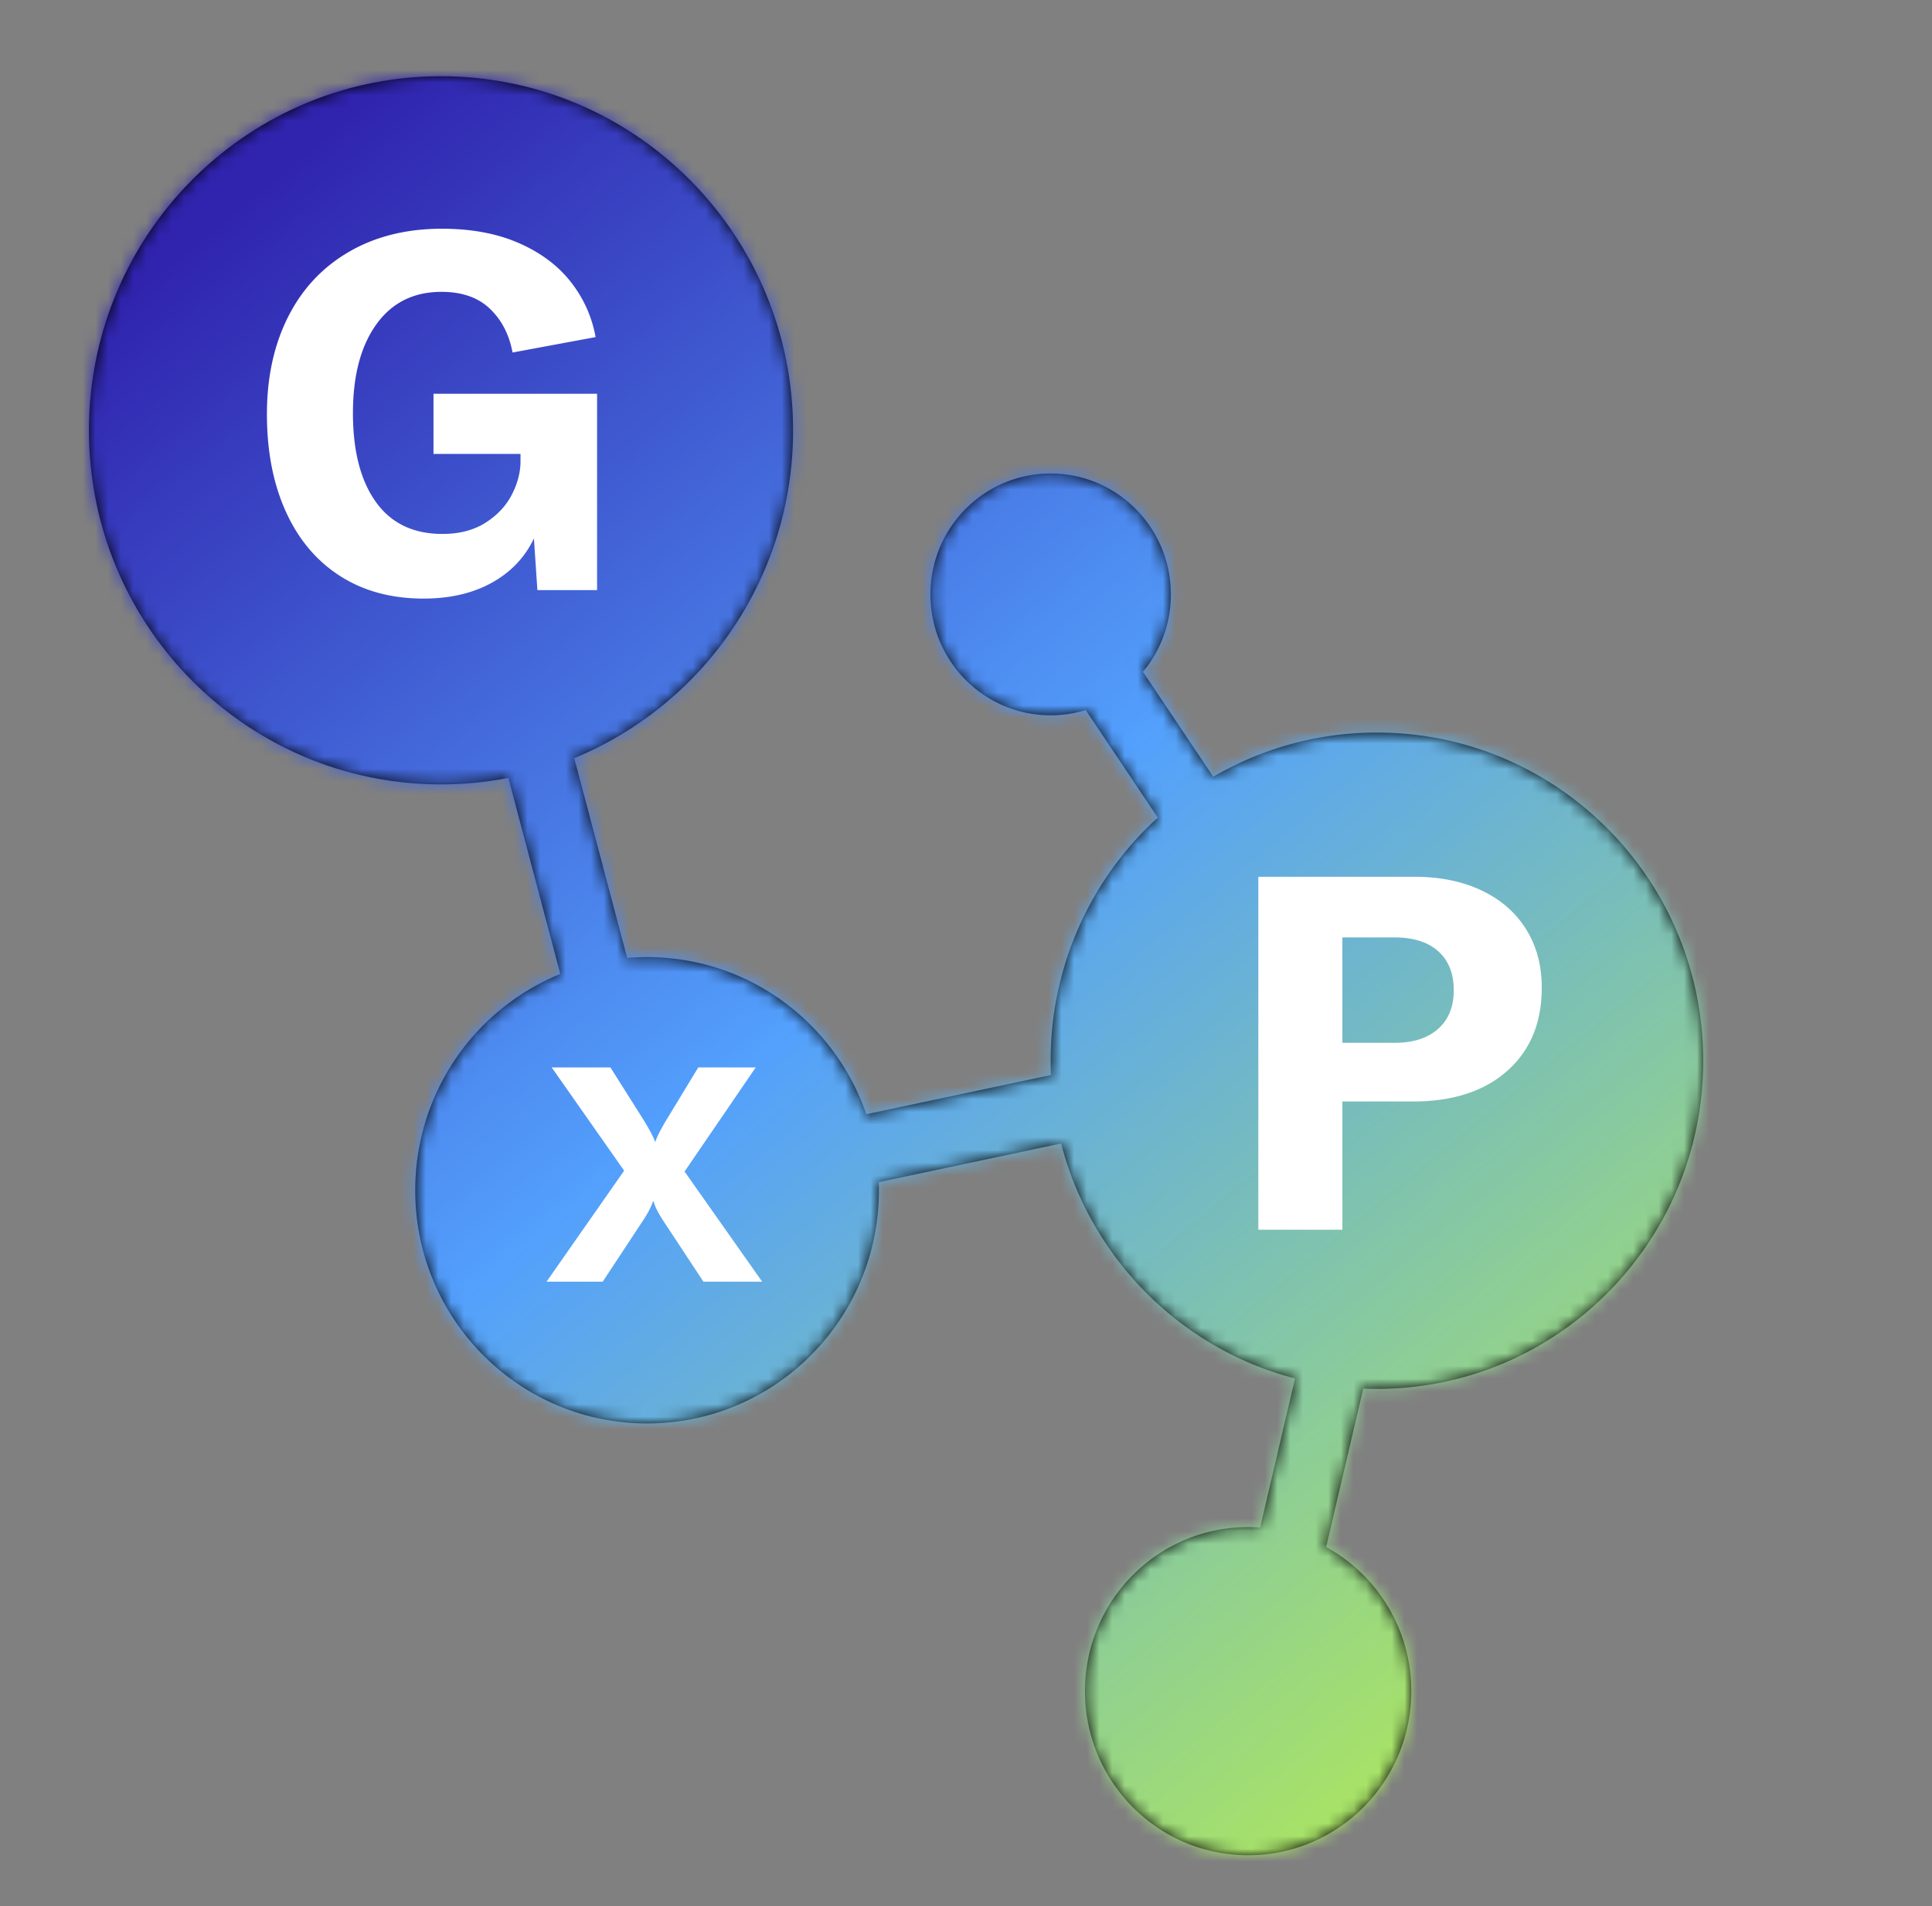 <svg width="152" height="150" viewBox="0 0 152 150" xmlns="http://www.w3.org/2000/svg" xmlns:xlink="http://www.w3.org/1999/xlink"><rect x="0" y="0" width="152" height="150" fill="#808080" stroke="none"/><title>gxp-badge</title><defs><path d="M85.421 55.88a9.404 9.404 0 0 1-2.761.411c-5.224 0-9.458-4.26-9.458-9.514 0-5.255 4.234-9.515 9.458-9.515 5.223 0 9.457 4.26 9.457 9.515a9.51 9.51 0 0 1-2.194 6.094l5.53 8.258a25.435 25.435 0 0 1 12.877-3.479c14.177 0 25.67 11.563 25.67 25.826S122.507 109.3 108.33 109.3c-.361 0-.72-.008-1.077-.022l-2.919 12.465a12.921 12.921 0 0 1 6.698 11.343c0 7.132-5.747 12.913-12.835 12.913-7.089 0-12.835-5.781-12.835-12.913 0-7.131 5.746-12.912 12.835-12.912.318 0 .633.011.945.034l2.745-11.728c-8.99-2.338-16.07-9.453-18.404-18.493l-14.345 3.045c.007.211.01.424.01.637 0 10.134-8.165 18.35-18.238 18.35-10.074 0-18.24-8.216-18.24-18.35a18.355 18.355 0 0 1 11.413-17.021l-4.085-15.43c-1.716.334-3.488.51-5.301.51C19.4 61.728 7 49.252 7 33.863 7 18.475 19.4 6 34.697 6c15.296 0 27.697 12.475 27.697 27.864a27.873 27.873 0 0 1-17.215 25.8l4.163 15.723a18.37 18.37 0 0 1 1.568-.067c7.99 0 14.78 5.17 17.247 12.365L82.684 84.6a26.428 26.428 0 0 1-.024-1.125 25.828 25.828 0 0 1 8.429-19.134l-5.668-8.463z" id="a"/><linearGradient x1="21.973%" y1="3.437%" x2="90.056%" y2="86.373%" id="b"><stop stop-color="#3023AE" offset="0%"/><stop stop-color="#53A0FD" offset="47.525%"/><stop stop-color="#B4EC51" offset="100%"/></linearGradient></defs><g fill="none" fill-rule="evenodd"><mask id="c" fill="#fff"><use xlink:href="#a"/></mask><use fill="#000" fill-rule="nonzero" xlink:href="#a"/><path fill="url(#b)" mask="url(#c)" d="M-1 0h153v151H-1z"/><path d="M49.104 92.127L43.404 84h4.62l2.597 4.114c.495.81.799 1.383.911 1.72h.034c.135-.405.427-.978.876-1.72L54.938 84h4.519l-5.598 8.195 6.104 8.667h-4.62l-3.002-4.553c-.517-.764-.82-1.349-.91-1.754h-.068c-.112.405-.427.99-.944 1.754l-3.001 4.553H43l6.104-8.735zM116.564 70.076c1.513.717 2.68 1.734 3.501 3.051.822 1.317 1.233 2.85 1.233 4.596 0 2.765-.907 4.949-2.719 6.553-1.813 1.604-4.284 2.406-7.413 2.406h-5.555v10.092H99V69h12.322c1.982 0 3.73.359 5.242 1.076zm-3.423 10.894c.822-.73 1.233-1.747 1.233-3.05 0-1.305-.405-2.322-1.213-3.052s-1.956-1.096-3.442-1.096h-4.108v8.294h4.108c1.46 0 2.601-.365 3.422-1.096zM26.75 45.325c-1.851-1.187-3.272-2.876-4.263-5.066C21.496 38.068 21 35.512 21 32.59c0-2.894.554-5.444 1.663-7.647 1.108-2.204 2.705-3.912 4.792-5.125C29.54 18.606 31.979 18 34.77 18c2.32 0 4.342.378 6.063 1.134 1.721.757 3.084 1.78 4.088 3.071a9.769 9.769 0 0 1 1.937 4.323l-6.533 1.213c-.261-1.409-.854-2.556-1.78-3.443s-2.197-1.33-3.814-1.33c-2.191 0-3.9.854-5.125 2.562-1.226 1.709-1.838 4.036-1.838 6.983 0 2.973.6 5.3 1.799 6.983 1.2 1.682 2.947 2.523 5.242 2.523 1.33 0 2.458-.293 3.384-.88.926-.587 1.617-1.324 2.073-2.21.456-.887.685-1.76.685-2.621v-.587h-6.846v-4.734h12.87V46.44H42.28l-.274-4.068c-.704 1.487-1.806 2.647-3.306 3.482-1.5.834-3.292 1.251-5.379 1.251-2.53 0-4.72-.593-6.572-1.78z" fill="#FFF" mask="url(#c)"/></g></svg>